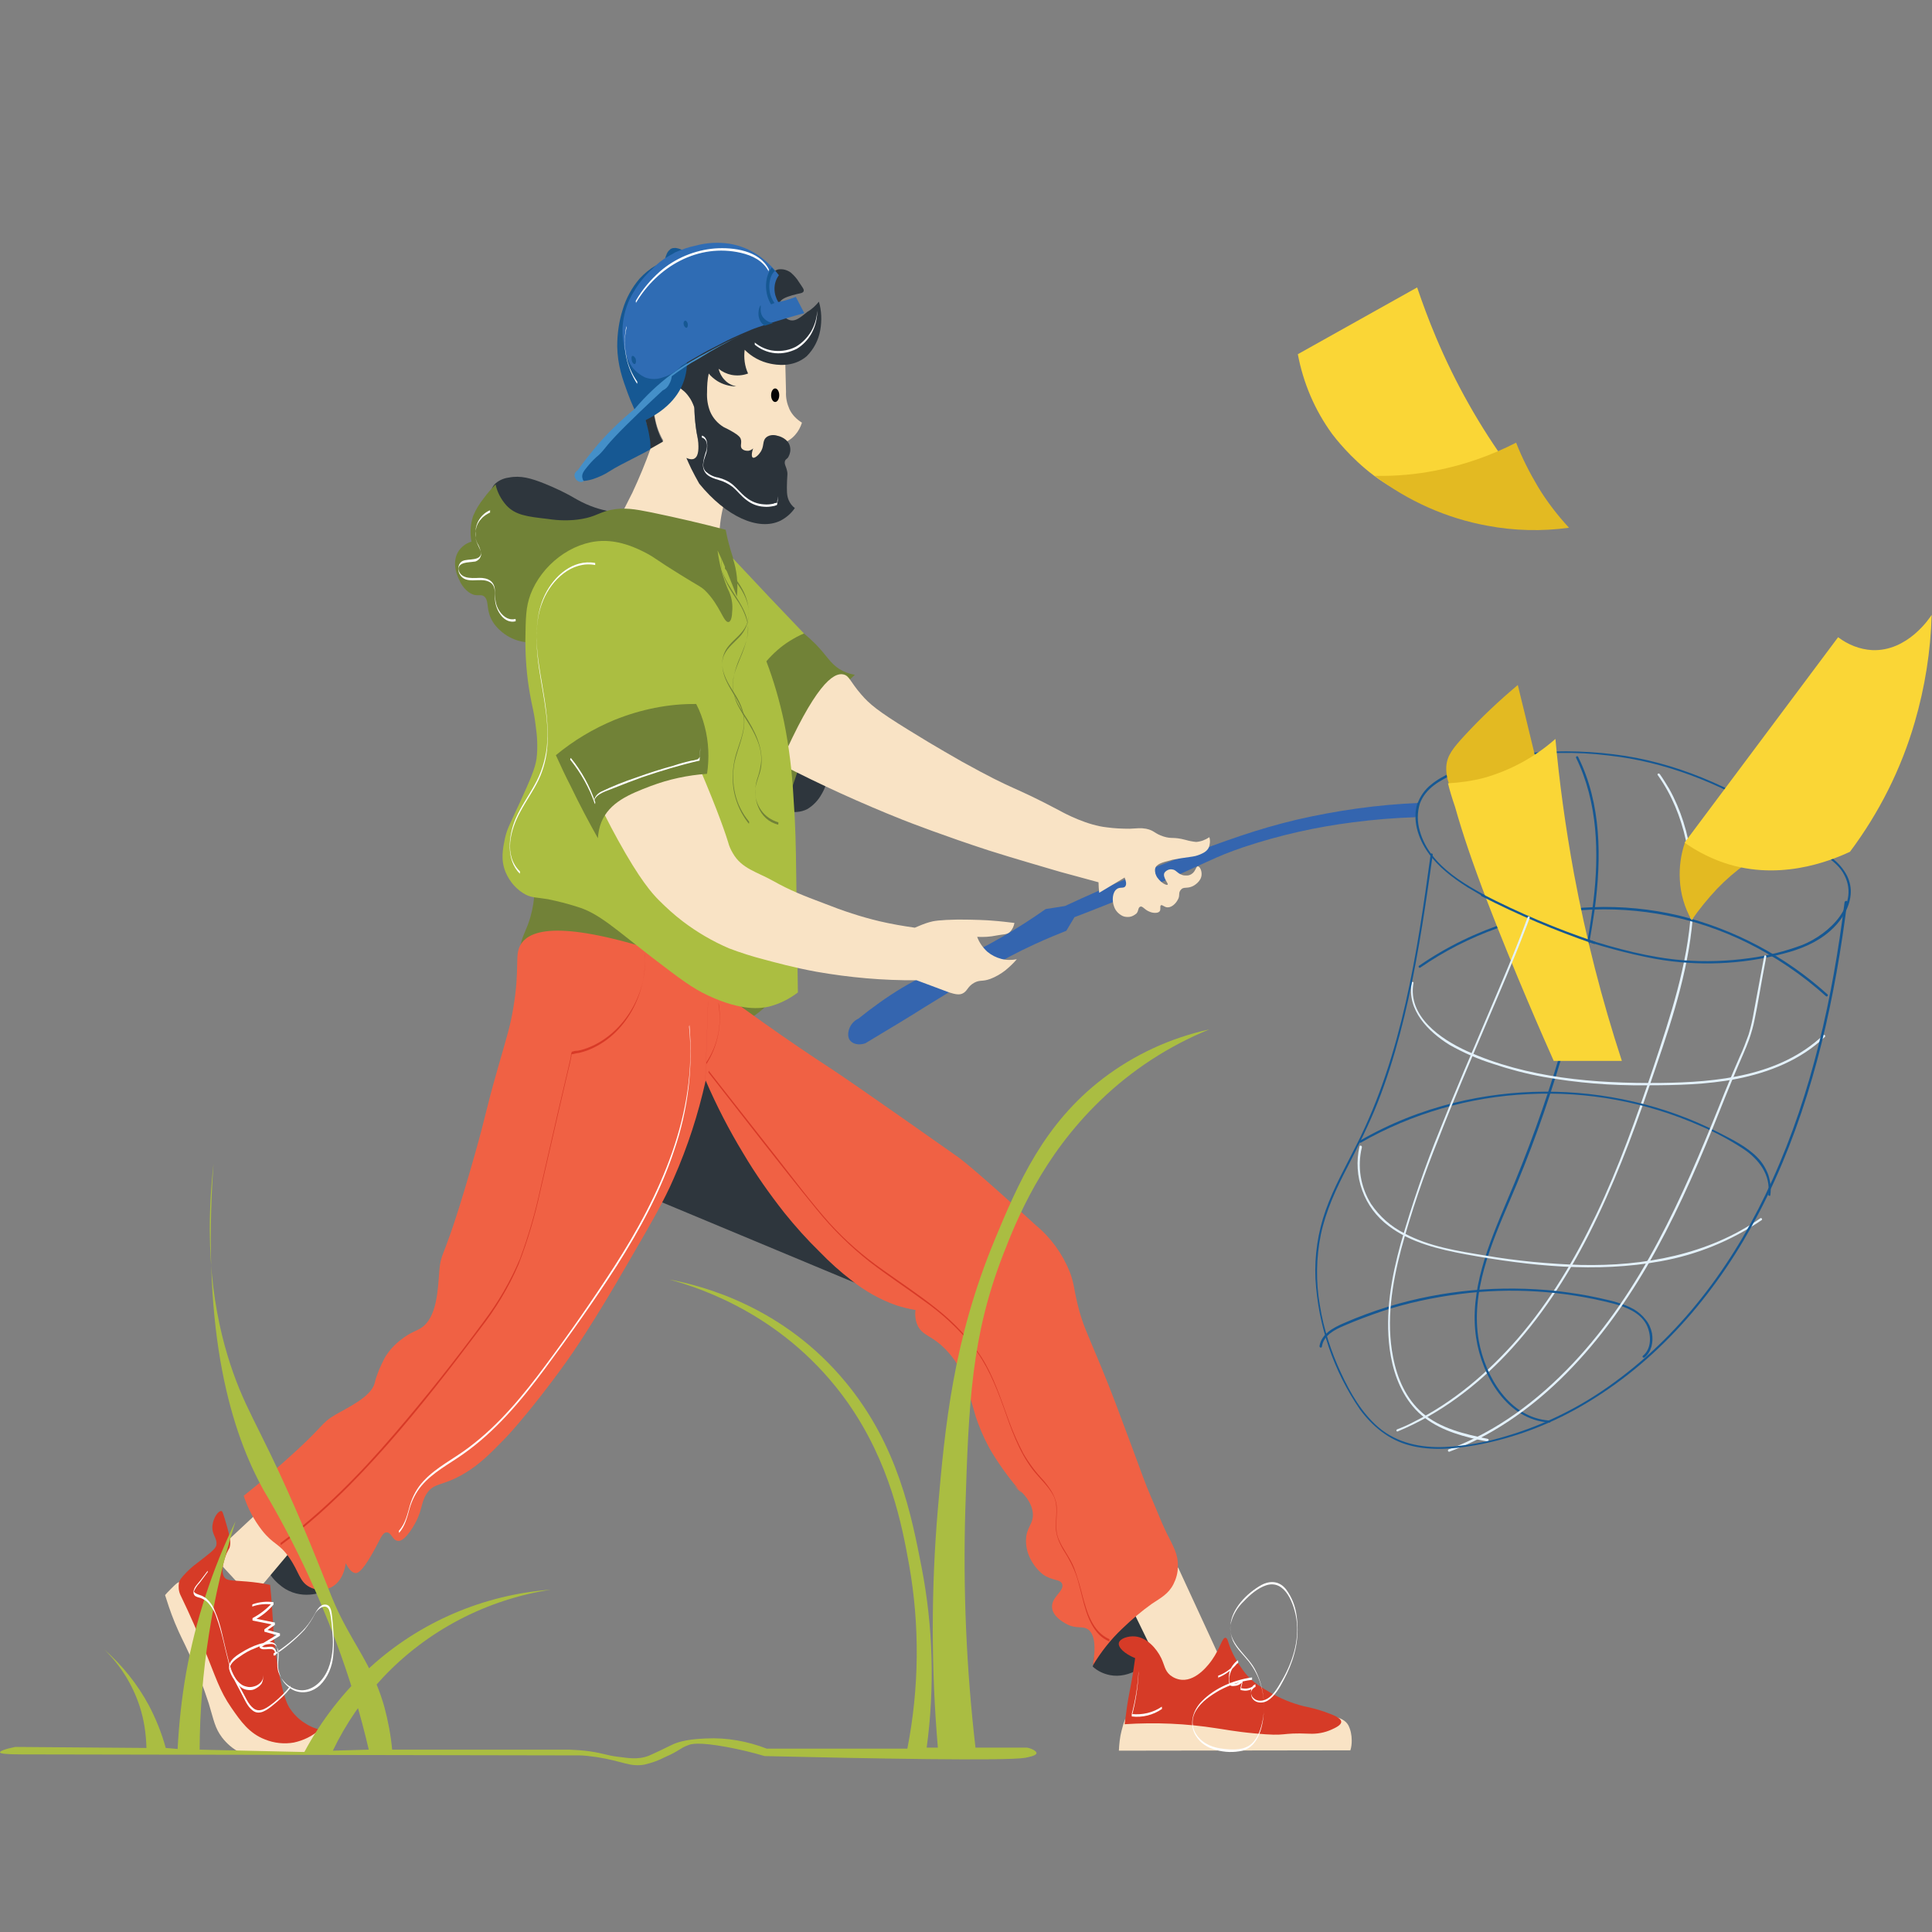 <?xml version="1.0" encoding="utf-8"?>
<!-- Generator: Adobe Illustrator 25.2.3, SVG Export Plug-In . SVG Version: 6.00 Build 0)  -->
<svg version="1.1" id="Layer_1" xmlns="http://www.w3.org/2000/svg" xmlns:xlink="http://www.w3.org/1999/xlink" x="0px" y="0px"
	 viewBox="0 0 570 570" style="enable-background:new 0 0 570 570;" xml:space="preserve">
<rect x="0" y="0" width="570" height="570" fill="#808080" stroke="none"/>
<style type="text/css">
	.st0{clip-path:url(#SVGID_2_);}
	.st1{fill:#E3F1FB;}
	.st2{fill:#165893;}
	.st3{fill:#2E363D;}
	.st4{fill:#F9E3C5;}
	.st5{fill:#D63B27;}
	.st6{fill:#3465AF;}
	.st7{fill:#2B333A;}
	.st8{fill:#448FC8;}
	.st9{fill:#2F6CB4;}
	.st10{fill:#FFFFFF;}
	.st11{fill:#728238;}
	.st12{fill:#F06144;}
	.st13{fill:#718237;}
	.st14{fill:#ABBE41;}
	.st15{fill:#D83A27;}
	.st16{fill:#AABD42;}
	.st17{fill:#FAD636;}
	.st18{fill:#E3BA22;}
	.st19{fill:#050505;}
</style>
<g>
	<defs>
		<rect id="SVGID_1_" width="570" height="570"/>
	</defs>
	<clipPath id="SVGID_2_">
		<use xlink:href="#SVGID_1_"  style="overflow:visible;"/>
	</clipPath>
	<g class="st0">
		<path class="st1" d="M489.1,228.7c8.2,11.5,10.6,26.2,9.8,40.1c-1,15.9-6.1,31.1-11.1,46.1c-5,14.8-10.2,29.5-16.9,43.5
			c-6.2,13-13.6,25.5-23.1,36.5c-8.7,10-19,18.8-30.9,24.7c-1.5,0.8-3.1,1.5-4.7,2.1c-0.4,0.2-0.2,0.8,0.2,0.6
			c12.3-5.1,23-13.2,32.1-22.8c9.9-10.5,17.8-22.6,24.3-35.4c7.1-14,12.7-28.7,17.8-43.6c5.2-15.2,10.7-30.5,12.5-46.5
			c1.6-13.9,0.3-28.8-6.6-41.2c-0.9-1.5-1.8-3-2.8-4.4C489.4,228,488.8,228.3,489.1,228.7L489.1,228.7z"/>
		<path class="st2" d="M457.1,419.1c-11.8-0.8-18.9-13-20.8-23.5c-2.5-14.2,3.6-28.5,9.1-41.3c6-13.9,11.1-28.1,15.4-42.6
			c4.3-14.2,7.6-28.8,9.7-43.5c2-15,2-31-4.9-44.9c-0.2-0.4-0.8-0.1-0.6,0.3c6.4,13.1,6.8,28.1,5.1,42.3
			c-1.8,15.1-5.5,30.1-9.7,44.6c-4.4,14.9-9.7,29.5-15.8,43.8c-5.3,12.6-11.2,26.4-9.1,40.4c1.7,11.2,9.1,24.2,21.6,25
			C457.6,419.7,457.6,419.1,457.1,419.1L457.1,419.1z"/>
		<path class="st2" d="M419,285.5c14.2-9.8,30.8-15.7,48-17c16.7-1.1,33.4,2.2,48.4,9.6c8.5,4.2,16.3,9.5,23.3,15.8
			c0.3,0.3,0.8-0.2,0.5-0.5c-12.5-11.3-27.6-19.3-43.9-23.3c-16.6-3.9-34-3.3-50.2,1.9c-9.4,3-18.3,7.3-26.4,12.9
			C418.3,285.1,418.7,285.7,419,285.5L419,285.5z M401.5,337.1c15.1-8.6,32.1-13.5,49.4-14.3c17.4-0.9,34.7,2.3,50.6,9.3
			c4.5,1.9,8.8,4.2,12.9,6.9c4.5,3,8.1,7.7,7.3,13.4c-0.1,0.4,0.6,0.6,0.6,0.2c0.3-2,0-4.1-0.6-6c-0.7-1.9-1.8-3.7-3.2-5.1
			c-3.1-3.2-7.4-5.3-11.3-7.3c-8-4.1-16.5-7.2-25.3-9.2c-17.3-4-35.4-3.9-52.6,0.3c-9.9,2.4-19.4,6.2-28.2,11.3
			C400.7,336.7,401.1,337.3,401.5,337.1L401.5,337.1z M390,397.3c0.5-3.4,3.8-5,6.6-6.2c3.7-1.6,7.5-3,11.3-4.3
			c7.4-2.4,14.9-4,22.6-5c15.2-2,30.7-1,45.5,2.8c3.7,1,7.8,2.6,9.7,6.1c1.5,2.9,1.7,7.1-1,9.3c-0.3,0.3,0.1,0.7,0.5,0.5
			c2.1-1.7,2.6-4.6,2.2-7.1c-0.3-1.5-0.9-2.9-1.9-4.1c-0.9-1.2-2.1-2.2-3.4-3c-3.2-1.8-6.9-2.6-10.5-3.4c-4-0.9-8.1-1.5-12.2-2
			c-16.7-1.8-33.7-0.3-49.8,4.6c-4.5,1.4-8.9,3-13.2,4.9c-3,1.3-6.5,3.1-7.1,6.7C389.2,397.6,389.9,397.8,390,397.3L390,397.3z"/>
		<path class="st3" d="M184,350l93.5,39c11.7,12.6,21.9,26.5,30.5,41.5c13.3,23.2,15,35.7,15.4,41.9c0.5,6.4,0.1,12.9-1,19.3
			c1.4,1.3,3.1,2.1,5,2.5c5.9,1.2,11.9-3.2,14.1-7.3c4.2-7.9-2.6-20-6-25.8c-27.8-47.9-41.7-71.9-50.3-82.6
			c-43.4-54.2-60.1-60.5-69.7-63c-7.1-1.8-18.9-4.6-30.8,1.1c-11.9,5.7-15.1,15.7-30.2,46.6c-20.4,41.9-30.9,63-42.2,67.7
			c-4.3,1.8-16.5,5.9-27.8,16.4c-3.7,3.5-7,7.3-6.7,12c0.4,5.8,5.9,9.2,6.4,9.5c5.7,3.4,11.5,0.7,12.2,0.4
			c2.9-7.3,6.5-14.3,10.9-20.8c9.2-13.7,15.8-16.2,26.1-28c11.5-13,10-17.3,23.1-36.8C164.6,371.5,173.8,360.3,184,350z"/>
		<path class="st4" d="M52.8,466.8c-0.5,0.1-1.1,0.7-2.3,1.9c-0.8,0.8-1.4,1.4-1.8,1.9c0.6,1.9,1.5,4.8,2.9,8.2
			c1.7,4.1,2.4,5.1,4.3,9.3c2.2,4.7,4.1,9.5,5.7,14.5c1.5,5,1.8,7.2,3.9,10c1.4,1.8,3.1,3.3,5.2,4.4h23.9c0.7-0.3,1.2-0.8,1.6-1.4
			c0.4-0.6,0.6-1.3,0.5-2c0-0.7-0.2-1.4-0.7-2c-0.4-0.6-1-1-1.7-1.3c-2.8,0.1-5.6-0.3-8.2-1.2c-7.1-2.6-11.1-8.6-15.2-15.1
			c-1.9-3-7.5-12.1-12.8-21.9C57.9,471.6,54.9,466.2,52.8,466.8z M332,507.1c-0.5,1.2-0.8,2.3-1.1,3.5c-0.5,1.9-0.7,3.9-0.8,5.9
			l68.3-0.1c0.3-0.9,0.4-1.9,0.4-2.9c0-1.6-0.3-3.1-1-4.5c-1.6-2.9-6.5-2.8-7.9-2.7c-10.5,0.2-10.2-3.7-25.9-4
			C353.1,502.1,342.3,503.7,332,507.1z M88.8,454l-14.6,17.4l-11.6-12.6l21.1-19.7C85.4,444.1,87.1,449.1,88.8,454z M347.6,462.5
			c4.4,9.5,8.8,19.1,13.2,28.6l-15.1,7.6c-4.7-9.6-9.4-19.3-14.1-28.9L347.6,462.5z"/>
		<path class="st5" d="M66.9,458.2c-0.2,0.5-2.1,4.9-0.8,7c0.8,1.3,2.3,1,6.7,1.4c2.3,0.2,4.6,0.5,6.9,1c0.2,1.7,0.4,4.3,0.6,7.4
			c0.4,5.5,0.3,6,0.6,9c0.4,3.9,1,7.7,1.8,11.5c1.3,6,2.2,7.6,2.8,8.5c1.2,1.8,2.7,3.3,4.5,4.4c1.3,0.9,2.8,1.5,4.3,1.9
			c-2.1,1.9-4.8,3.2-7.6,3.8c-2.8,0.5-5.8,0.2-8.5-0.9c-4.7-1.8-7.2-5.4-9.9-9.3c-3.6-5.2-4.5-8.8-8.4-18.3
			c-1.4-3.5-3.6-8.7-6.7-15.1c-0.5-1.1-0.6-2.4-0.4-3.6c0.1-0.5,0.5-1.3,2.3-3.1c0.9-0.9,1.9-1.8,3-2.6c3.6-2.8,5.4-4.1,5.7-5.2
			c0.5-2.2-1.5-3.2-1.1-6.1c0.3-2.2,1.7-4.2,2.6-4.1c0.3,0,0.5,0.4,1.8,5c0.8,3,1.1,4.3,0.6,5.9C67.4,457.1,67.2,457.7,66.9,458.2z
			 M345.2,494.2c-1.6-1.4-1.6-2.9-2.6-5c-1.4-2.9-4.3-6.1-7.7-6.4c-2-0.2-4.5,0.6-4.8,1.9s1.6,3.2,4.8,4.5c-0.4,2.8-0.7,5-1,6.5
			c-0.4,2.4-1,5-1.4,7.8l-0.3,2.3c-0.2,1.2-0.3,2.2-0.4,2.9c9.1-0.6,18.2-0.2,27.1,1.2c1.6,0.2,5.6,1,11.2,1.5
			c10.3,1,7.1-0.3,16.3,0.1c2.2,0.1,4.4-0.3,6.4-1.2c1.1-0.5,2.9-1.3,2.9-2.3c0-1.2-2.5-2.1-5-3c-2-0.7-4-1.2-6-1.6
			c-3.6-0.9-7-2.3-10.2-4.2c-2.9-1.7-5.6-3.3-7.9-6.6c-1.4-1.9-2.6-4-3.5-6.1c-0.8-2-0.9-3.2-1.5-3.3c-1-0.2-1.6,3.1-4,6.5
			c-0.7,1-4.4,6.2-8.9,5.9C347.4,495.5,346.2,495,345.2,494.2z"/>
		<path class="st6" d="M266.2,291.4c-4.5,2.7-8.8,5.8-12.9,9.1c-2.8,1.3-3.6,4.6-2.7,6.2c0.8,1.3,2.7,1.8,4.7,1.1
			c7.5-4.5,13.5-8.1,17.4-10.6c15.7-9.6,22.1-13.8,32.5-18.6c3.9-1.8,7.2-3.1,9.4-4l2.4-4c5-1.9,12.6-4.9,21.8-8.7
			c18-7.6,19-8.9,28.2-12c10.5-3.5,21.2-5.9,32.2-7.3c6.1-0.8,12.3-1.3,18.4-1.5l0.9-4.2c-12.1,0.5-24,2.2-35.8,4.9
			c-12.2,2.9-21,6.2-34.4,11.2c-9.7,3.6-21.2,8.3-34.1,14.3l-5.7,0.9c-8.5,6-17.5,11.2-27,15.5C276.3,286,271.1,288.5,266.2,291.4z"
			/>
		<path class="st2" d="M170.7,140c0.1,0.4,0.3,0.8,0.6,1.1c0.3,0.3,0.6,0.6,1,0.8c0.9-0.1,1.9-0.3,2.8-0.6c1.7-0.6,3.3-1.3,4.8-2.3
			c3.2-2.1,11-5.6,13-7.1c0.2-3.4-2.6-5.8-2.4-9.1c-0.5-0.5-2.8-0.4-3.3-0.9c-1.8,1.4-3.6,2.9-5.2,4.5c-4,3.9-3.3,4.2-7.1,8.1
			C172.2,137.1,170.4,138.4,170.7,140z"/>
		<path class="st4" d="M231.6,103.6c0.1,4.6,0.2,8.4,0.3,12c-0.1,1.8,0.3,3.5,1,5.1c0.8,1.7,2.1,3,3.7,4c-0.4,1.3-1.1,2.6-2,3.6
			c-1.3,1.5-2.4,1.8-3.4,2.6c-2.5,2.1-1.7,6.1-2.4,8.7c-0.8,3.1-4.2,6.6-15.1,8.7c-1.8,6.4-2,13.2-0.3,19.6l-31.2-14.2
			c1.5-2.6,2.9-5.4,4.4-8.4c2-4.3,3.8-8.6,5.4-13.1l3.7-2.2c-1.5-2.6-2.4-5.4-2.7-8.4c-0.2-2.3-0.5-6.4,1.7-8c1.7-1.2,3.9-0.3,4.7,0
			c3.7,1.4,5.1,5.4,5.4,6.2c0.1,3.2,0.4,6.3,1,9.5c0.6,2.8,1.3,5.6,2.3,8.4l-3-25.8c0.8-2.2,2.1-4.2,3.7-5.8
			c4.5-4.5,10.2-4.7,12.7-4.7C225,101.3,228.4,102.1,231.6,103.6z"/>
		<path class="st7" d="M241.6,89c0.8,2.7,0.9,5.6,0.4,8.4c-0.5,2.9-1.9,5.6-4,7.7c-4.1,3.5-9.2,2.5-10.7,2.2c-2.9-0.6-5.5-2-7.6-4.1
			c-0.3,2.4,0,4.8,1,7c-1.6,0.6-3.3,0.7-4.9,0.4c-1.4-0.3-2.7-0.9-3.8-1.8c0.3,1.2,0.9,2.4,1.8,3.3c0.9,1,2.1,1.6,3.4,1.9
			c-2,0-4-0.6-5.6-1.6c-0.9-0.6-1.8-1.3-2.5-2.2c-0.4,1.8-0.5,3.6-0.5,5.5c-0.1,2,0.2,3.9,0.9,5.7c0.8,1.9,2.2,3.5,4,4.6
			c0.8,0.4,1.5,0.7,3,1.6s1.9,1.5,2,1.8c0.5,1.2-0.3,2.2,0.4,3c0.2,0.2,0.5,0.4,0.9,0.5c0.3,0.1,0.7,0.1,1,0.1
			c0.5-0.1,1-0.3,1.4-0.7c-0.5,1.4-0.5,2.5-0.1,2.7c0.4,0.3,1.5-0.5,2.1-1.4c1.4-1.8,0.6-3.4,1.8-4.5c1.2-1.1,3-0.7,3.5-0.5
			c0.2,0,3.2,0.8,3.6,3.3c0.2,1,0,2-0.5,2.9c-0.4,0.7-0.8,0.6-1,1.2c-0.3,0.9,0.3,1.5,0.6,2.9c0.2,0.8,0.1,1,0,3
			c-0.1,2.9-0.1,4.3,0.5,5.7c0.4,0.9,1,1.7,1.8,2.3c-1.1,1.6-2.5,2.8-4.2,3.7c-6.5,3.2-16.1-1.2-24-10.9c-0.8-1.4-1.6-2.9-2.4-4.5
			c-0.5-1.1-1-2.1-1.4-3.1c1.5,0.7,2.3,0.3,2.5,0.1c1.2-0.8,1.1-3.2,1-4.8c-0.1-1.7-0.3-1.3-0.7-4.3c-0.1-0.7-0.3-2.4-0.4-4.7
			c0-0.5,0-1-0.1-1.3c-0.4-1.1-0.9-2.2-1.6-3.1c-0.5-0.7-1.1-1.4-1.8-1.9c-1-0.9-2.3-1.5-3.7-1.7c-1-0.2-2.1,0-3,0.5
			c-1.2,0.9-1.5,2.5-1.8,4c-0.3,1.9-0.2,3.9,0.3,5.8c0.3,1.5,0.7,3,1.3,4.4c0.3,0.8,0.7,1.5,1.1,2.2l-3.7,2.1c0-1,0-2-0.2-3
			c-0.2-1.4-0.5-2.8-0.9-4.2c-0.5-2.1-0.9-3.5-1-3.8c-0.9-3.3-0.3-6.5,0.2-9.3c0.9-4.8,2.2-11.8,7.3-17.5c4.7-5.1,11-8.4,17.8-9.3
			c3.7-0.4,8.6,0,11.3-3.3c0.7-1.2,1.8-2,3.1-2.5c0.7-0.1,1.4-0.1,2.1,0.1c0.7,0.2,1.3,0.5,1.8,0.9c0.9,0.8,1.7,1.7,2.3,2.7
			c1,1.5,1.6,2.2,1.4,2.7c-0.2,0.7-1.3,0.6-3.3,1.2c-2,0.6-3.3,1.1-3.8,2.2c-0.6,1.7,1,4.7,3.2,5.2c1.5,0.3,2.8-0.7,5-2.5
			C239.6,91.2,240.7,90.1,241.6,89z"/>
		<path class="st2" d="M201.3,73.8c-0.5-0.3-1.1-0.5-1.7-0.6c-0.3-0.1-0.7,0-1.1,0c-0.3,0.1-0.7,0.2-0.9,0.5c-0.5,0.4-0.8,0.9-1,1.5
			c-0.3,0.6-0.4,1.3-0.5,2c-0.9,0.3-1.8,0.7-2.7,1.2c-1.8,1-3.3,2.3-4.7,3.8c-2.3,2.7-4,5.8-5,9.2c-1.1,3.5-1.6,7.1-1.6,10.8
			c0.1,5.6,1.6,9.7,3.1,13.8c1.1,3,2.4,5.8,3.9,8.6c8.8-3.9,11.9-9.2,13-13.3c1.8-6.5-1.5-8.8-0.6-21.6
			C201.9,84.3,203.2,75.1,201.3,73.8z"/>
		<path class="st8" d="M198.2,111c-0.1,0.8-0.3,1.5-0.7,2.2c-0.4,0.9-1.1,1.6-2,2c-2.7,2.5-10.2,9.5-14.3,13.9
			c-3,3.2-3.2,4.1-5.3,5.8c-1,0.9-1.9,1.9-2.7,2.9c-0.9,1.1-1.6,2-1.4,3.1c0.1,0.4,0.2,0.8,0.4,1.1c-0.3,0.1-0.6,0.2-0.8,0.2
			c-0.3,0-0.6-0.1-0.8-0.2c-0.3-0.2-0.6-0.4-0.7-0.6c-0.2-0.3-0.3-0.6-0.4-0.9c0-0.4,0-0.7,0.2-1c0.2-0.3,0.4-0.6,0.7-0.7
			c1.9-2.7,4-5.3,6.1-7.8c3.3-3.8,6.9-7.2,10.8-10.4c3.2-3.8,6.8-7.2,10.8-10.2c3.5-2.6,7.3-4.8,11.2-6.8c4.2-2.3,7.7-3.9,10.2-5.1
			c-4.7,2.2-9.2,4.7-13.5,7.4C203.2,107.4,200.6,109.2,198.2,111z"/>
		<path class="st9" d="M197.2,75.6c-1.8,1-3.4,2.3-4.8,3.8c-2.2,2-4,4.2-5.5,6.8c-1.7,2.7-2.7,5.8-3.1,9c-0.3,2.3-0.1,4.7,0.3,7
			c0.3,2.2,1.2,4.3,2.4,6.1c1,1.3,2.3,2.3,3.7,3c1.8,0.7,3.7,0.7,5.5,0c2-0.6,3.8-1.7,5.3-3.3c2-1.3,3.8-2.3,5.2-3.1
			c2-1.2,3.6-2,4.8-2.6c1.6-0.8,3-1.6,4.9-2.5c1.9-0.9,3.8-1.7,5.7-2.5c1.2-0.5,2.7-1,6.4-2.2c2.3-0.7,5.5-1.7,9.3-2.7l-2.5-4.8
			c-0.5,0.2-1.1,0.4-1.7,0.6c-1.2,0.4-2.3,0.7-3.5,0.9c-0.7-1.2-1.1-2.5-1.1-3.9c0-1.4,0.4-2.8,1.3-4c-1.4-1.9-3.1-3.6-5-5.1
			c-2.8-2.2-6.1-3.6-9.6-4.2c-3.4-0.5-6.8-0.3-10.1,0.6c-2,0.4-3.9,1.1-5.8,1.9C198.6,74.8,197.9,75.2,197.2,75.6z"/>
		<path class="st2" d="M224.4,90.1c0.2,0-0.3,1.6,0.4,3c0.3,0.6,0.8,1.1,1.4,1.5s1.2,0.6,1.9,0.7l-2.5,0.8c-0.6-0.4-1.1-0.9-1.4-1.6
			C223.2,92.4,224.2,90.1,224.4,90.1z M227.5,89.8c-1-1.6-1.5-3.5-1.5-5.4c0-2,0.5-3.9,1.7-5.5l0.9,1c-0.7,0.7-1.2,1.6-1.4,2.6
			c-0.3,1.2-0.3,2.4-0.1,3.6c0.2,1.2,0.7,2.3,1.4,3.3L227.5,89.8z M186.6,105c0.3-0.1,0.9,0.5,1,1.1s0,1.2-0.3,1.3
			c-0.4,0.1-0.8-0.5-0.9-1S186.2,105.1,186.6,105z M202.1,94.6c0.3-0.1,0.7,0.4,0.8,0.9c0.1,0.5,0,1.1-0.3,1.2
			c-0.3,0.1-0.8-0.4-0.9-1C201.6,95.1,201.8,94.7,202.1,94.6z"/>
		<path class="st10" d="M188,112.6c-1.6-2.3-2.7-4.8-3.2-7.5c-0.6-2.7-0.6-5.5,0-8.2c0.1-0.2,0-0.5,0-0.7c-0.6,2.9-0.7,5.9-0.1,8.9
			s1.7,5.7,3.3,8.2C187.9,113.1,188.1,112.8,188,112.6z M187.6,89.4c6.4-10.8,18.4-17.7,31-14.8c3.4,0.8,6.5,2.3,8.2,5.5
			c-0.1-0.2,0.1-0.5,0-0.7c-2.8-5.5-10.4-6.5-15.9-6.1c-6,0.5-11.7,2.9-16.2,6.8c-2.8,2.5-5.2,5.3-7.1,8.6
			C187.5,88.9,187.7,89.3,187.6,89.4z"/>
		<path class="st11" d="M158.5,261.4c-1.3,1.6-0.4,3.3-2,9.1c-1.2,4.1-2.1,4.8-2.9,8.2c-0.7,3-0.9,6.1-0.5,9.1
			c1.4-2.6,3.7-4.5,6.4-5.6c3.2-1.1,6.2-0.2,12.6,2.7c6.7,3.1,10,5,15.8,8c3.4,1.8,7.7,3.6,16.3,7.3c4.5,1.9,8,3.4,12.2,2.4
			c2-0.5,3.8-1.4,5.5-2.5c3-2,5.7-4.5,7.7-7.5c-10.8-6.3-34.7-19.9-54.5-29.1C172.8,262.4,161.8,257.3,158.5,261.4z"/>
		<path class="st12" d="M153.6,278.7c-1.9,3.2-0.1,6.6-2.2,18.9c-0.9,5.3-1.8,8-4.4,17.1c-4.3,15.1-3.1,12.4-7,26.2
			c-9.2,32.5-9.8,27.3-10.4,34.2c-0.4,5-0.6,13.7-5.4,16.7c-1.3,0.9-3,1.2-5.7,3.3c-2,1.5-3.7,3.3-5,5.5c-0.6,1.2-1.2,2.4-1.7,3.6
			c-0.5,1.3-1,2.6-1.3,4c-1.2,4-7.8,7-11.4,9.1c-4.7,2.7-3,3.1-15.1,13.8c-2.7,2.4-6.8,6-12.1,10.2c1.2,3.7,3,7.1,5.4,10.2
			c3.4,4.3,5,3.7,8,8s3,7.1,6,8.7c0.9,0.5,1.9,0.8,3,0.8c1,0.1,2.1-0.1,3-0.5c2.6-1.1,4.3-3.9,4.7-7.3c0.6,1.1,1.6,2.9,3,2.9
			c0.4,0,1.6-0.1,4.7-5.5c2.5-4.3,3-6.5,4.4-6.5c1.4,0,1.7,2.4,3.3,2.5c0.5,0.1,1.9,0,4.4-4c3-4.9,2.2-6.9,4-9.8
			c2.3-3.6,4.6-2.1,11.4-6.2c4.3-2.6,7.2-5.5,11.4-9.8c0.7-0.7,2.9-3,7-8c5.9-7.2,10.1-13.1,11.4-14.9c1.6-2.2,8-11.4,18.4-29.5
			c7.1-12.2,10.6-18.3,13.4-24.8c4.1-9.3,7.2-18.9,9.4-28.8c3.2,7.4,6.9,14.6,11.1,21.5c3.6,6.1,7.7,11.9,12.1,17.5
			c3.3,4.1,6.8,8,10.5,11.6c2.9,3,6,5.8,9.4,8.4c3.9,3.1,8.3,5.6,13.1,7.3c1.9,0.6,3.8,1.1,5.7,1.4c-0.2,1.6,0,3.3,0.7,4.7
			c1.3,2.6,3.4,2.7,6.7,5.5c1.8,1.6,3.4,3.4,4.7,5.5c1.4,2.2,2.2,4.5,3.7,9.1c1.7,5.2,1.5,5.6,2.7,8.7c1.2,3.2,2.6,6.2,4.4,9.1
			c2.5,4,5.3,7.8,8.4,11.3c-0.1,0.1-2.3-2.2-2.4-2.2s5.1,3.2,5.7,8c0.4,3.5-2,4.2-2,8.4c0,1.9,0.5,3.8,1.4,5.5
			c0.9,1.7,2.1,3.2,3.6,4.4c2.8,2,5.2,1.3,5.7,2.9c0.6,2.1-3.3,3.8-3,6.9c0.2,2.6,3.3,4.3,4,4.7c3.1,1.8,5,0.5,6.7,1.8
			c1.4,1.1,2.5,3.7,1.3,10.6c2.4-4,5.3-7.7,8.7-10.9c2.7-2.6,5.6-5.1,8.7-7.3c2.7-1.8,4.9-2.9,6.4-5.8c0.8-1.6,1.3-3.3,1.3-5.1
			c0.2-3.6-1.3-6-3.4-10.2c-1.6-3.3-2.9-6.8-4.4-10.2c-2-4.6-2.6-6.6-5.7-14.9c-3.8-10.2-6-16.2-9.1-23.7c-4.2-10.2-5.5-12.4-7-18.6
			c-1.1-4.6-1-6.1-2.3-9.5c-2.2-5.4-5.6-10.1-10.1-13.8c-18.6-17.1-22.8-20-22.8-20c-4-2.8-29.2-20.6-37.2-25.9
			c-11.4-7.4-27.3-18.4-46.3-33.1C167.2,271.5,156.6,273.7,153.6,278.7z"/>
		<path class="st2" d="M418.9,237.1c1.7-4.6,6-6.9,10.2-8.8c5.2-2.2,10.7-3.8,16.4-4.8c9.6-1.6,19.4-1.8,29.1-0.6
			c16.5,1.8,32.2,8,46.3,16.6c4.2,2.6,8.3,5.4,12.2,8.4c1.9,1.5,3.8,3,5.6,4.5c1.8,1.5,3.8,3,5,5c5.6,9.2-4,18.2-12,21.4
			c-5.1,1.9-10.3,3.2-15.7,3.9c-6.4,0.9-13,1.1-19.5,0.6c-9.8-0.8-19.5-3.4-28.9-6.4c-8.7-2.8-17.1-6.3-25.1-10.5
			c-9.1-4.7-20.6-10.5-23.6-21.2C418.1,242.5,418.1,239.7,418.9,237.1c0.1-0.4-0.5-0.6-0.7-0.2c-1.6,5,0.2,10.5,3.1,14.6
			c3,4.3,7.3,7.5,11.7,10.3c9.6,5.8,19.7,10.6,30.3,14.3c8.2,2.9,16.6,5.2,25.1,6.8c12.5,2.2,25.3,1.7,37.6-1.5
			c5.1-1.3,9.9-3.2,13.9-6.7c3.1-2.7,5.7-6.5,6.1-10.7c0.2-1.9-0.2-3.8-1-5.5c-1.1-2.2-2.7-4-4.7-5.5c-3.6-3.1-7.4-6.1-11.3-8.8
			c-14.7-10.3-31.7-18.4-49.6-21.2c-9.2-1.4-18.4-1.7-27.7-0.9c-5.6,0.5-11.1,1.6-16.5,3.3c-4.4,1.4-9.4,3.1-13,6.1
			c-1.8,1.4-3.2,3.4-4,5.6C418.1,237.3,418.7,237.5,418.9,237.1z"/>
		<path class="st3" d="M144.9,151.6c-0.3-1.6-1.2-6.1,1-8.7c1.1-1.1,2.6-1.8,4.2-2c3.5-0.7,6.6,0.2,10.6,1.8
			c3.2,1.3,6.4,2.8,9.4,4.6c7.6,4.3,13.3,3.8,19.8,5.1c16.6,3.4,28.4,16.8,33.7,22.9c7.8,9,11.7,17.4,14.6,23.7
			c1,2.3,5.8,12.7,6.4,24.2c0.2,3,0.1,7.2-2.2,11.1c-1,1.8-2.4,3.3-4.2,4.4c-4.1,2.1-8.8-0.1-10.6-0.9c-10.5-5-24.1-25.9-28.7-32.4
			C179.6,178.1,147.4,164.2,144.9,151.6z"/>
		<path class="st13" d="M171.7,153.1c4-0.7,4.8-1.8,8.2-2.6c4.2-0.9,7.4-0.3,12.4,0.7c7.7,1.6,15,3.3,21.8,5.1
			c0.5,2.8,1.3,5.6,2.2,8.4c0.9,3.1,2.1,6.1,3.7,8.9c3.3,5.5,8.3,9.7,14.2,12.2c1,0.4,2,0.8,3,1.1c1.2,1,2.3,2,3.4,3.1
			c3.4,3.5,4.2,5.5,6.9,7.3c1.4,0.9,3,1.5,4.7,1.8c-1.8,1.6-3.4,3.3-5,5.1c-3.2,3.4-5.8,7.2-7.9,11.3c-1.1,2.4-1.2,3.3-2.8,8.4
			c-1.1,3.5-2.7,8.4-5,14.4c-2.1-9.6-6.2-18.6-12.1-26.4c-3.4-4.5-16.1-21.1-33.7-22.2c-3.4-0.2-18.7-0.5-28.3-0.2
			c-2.5,0.2-5-0.4-7.2-1.6c-1.1-0.6-5-3-6-7.3c-0.5-2-0.2-3.6-1.3-4.6c-0.9-0.7-1.6-0.2-3-0.5c-2.5-0.7-4-3.4-4.3-4.2
			c-0.4-0.8-2.5-4.8-0.5-8.4c0.9-1.5,2.3-2.6,4-3.1c-0.5-2.5-0.3-5.2,0.5-7.6c0.8-1.9,1.9-3.7,3.2-5.3c1-1.4,2.2-2.7,3.4-4
			c0.5,2.3,1.6,4.4,3.2,6.2c2.7,2.9,6.1,3.3,12.2,4C164.8,153.6,168.3,153.7,171.7,153.1z"/>
		<path class="st4" d="M248.9,199c1.7,0.4,1.9,2.1,5.2,5.9c2.4,2.8,4.9,4.9,14,10.5c8.2,5.1,14.7,8.7,15.7,9.3
			c16.6,9.2,14,6.6,28.9,14.5c1.6,0.9,8.1,4.3,13.9,4.9c2.2,0.3,4.4,0.4,6.7,0.4c2.4-0.1,3.1-0.3,4.8,0c2.5,0.5,2.4,1.4,5.2,2.3
			c2.6,0.8,2.7,0,6.5,1c1,0.3,2.1,0.5,3.1,0.6c1.4-0.1,2.7-0.6,3.9-1.4c0.3,1,0.2,2.2-0.2,3.1c-0.6,1.2-1.8,1.7-3.1,2.2
			c-1.1,0.4-1.6,0.4-5,0.9c-1.7,0.3-2.6,0.4-3.1,0.6c-2.4,0.6-4.3,1.1-4.6,2.5c-0.1,0.5,0,1,0.1,1.5c0.2,0.5,0.4,1,0.7,1.3
			c1,1.4,2.6,2.2,2.9,1.9c0.3-0.3-1.5-2.1-1-3.4c0.2-0.4,0.6-0.7,1-0.9c0.4-0.2,0.9-0.3,1.3-0.2c1.2,0.1,1.4,1.1,2.9,1.6
			c0.4,0.2,0.9,0.2,1.4,0.2c0.5,0,0.9-0.1,1.4-0.4c1.3-0.8,1.3-2.3,1.9-2.3c0.6,0,1.2,1.3,1.1,2.5c-0.1,2-2.3,3.2-2.5,3.3
			c-1.8,0.9-2.8,0.1-3.6,1.1c-0.9,1-0.1,1.7-1,3.1c-0.5,0.9-1.6,2.1-2.9,2.1c-1,0-1.6-0.9-2-0.6c-0.4,0.3,0.1,1.2-0.4,1.8
			c-0.5,0.6-2,0.5-2.9,0.1c-1.6-0.6-2.1-1.8-2.8-1.5s-0.4,1.2-1.1,2c-0.6,0.5-1.3,0.9-2,1c-0.8,0.1-1.6,0-2.2-0.3
			c-1.1-0.6-2-1.5-2.4-2.7c-0.7-1.8-0.5-4.3,0.8-5.2c0.9-0.7,2-0.1,2.5-0.8c0.5-0.7,0.1-1.8-0.2-2.6l-7.5,4.5
			c-0.1-1-0.2-2.1-0.2-3.1l-5.5-1.5c-4.2-1.1-7.7-2.1-9.3-2.6c-1.6-0.5-9.4-2.7-17.6-5.3c-12.9-4.2-23-8.1-25.3-9
			c-12.3-4.9-24.4-10.4-36.2-16.5C240.3,202.4,245.8,198.2,248.9,199z"/>
		<path class="st14" d="M215,183.5c-1.5,0.4-2.5-4.9-7-9.3c-1.4-1.3-1.6-1.1-7.2-4.6c-7-4.3-7.3-4.9-10.1-6.4
			c-2.5-1.3-7.5-3.8-13.2-3.6c-8.9,0.3-17.7,7.1-21,15.8c-1.4,3.8-1.4,7-1.5,13.5c0,5.2,0.4,10.5,1.3,15.6c0.7,4.1,1.2,5.2,1.7,9.3
			c0.5,3.3,0.7,6.7,0.3,10c-0.4,2.9-1.9,6.3-4.9,12.9c-3.1,6.8-3.7,7.6-4.4,10.5c-0.6,3-1.4,6.4,0.2,10.2c1.2,2.8,3.3,5.2,6,6.6
			c1.9,0.9,2.9,0.7,6.5,1.3c2.9,0.6,5.7,1.3,8.5,2.2c6.5,1.9,11.3,6.6,22.6,15.3c7.6,5.8,11.5,8.8,16.1,10.9
			c10,4.7,15.6,3.8,17.9,3.3c3.1-0.8,6-2.2,8.6-4.2c-0.1-7.9-0.3-19.9-0.5-35.3c-0.1-8-0.2-14-0.8-22.2c-0.4-7.5-1.3-15-2.8-22.4
			c-1.3-6.1-3-12-5.2-17.8c2-2.3,4.3-4.4,6.9-6c1.3-0.8,2.7-1.6,4.2-2.2c-3.3-3.5-6.7-7-10.1-10.6c-3.7-3.9-7.3-7.8-10.9-11.6
			c0.6,1.8,1,3.6,1.2,5.5c0.2,1.9,0.2,3.9,0,5.8c-0.7-1.8-1.4-3.7-2.2-5.6c-1.1-2.8-2.3-5.5-3.5-8c0.5,3.9,1.5,7.7,3,11.3
			c1.1,2.1,1.6,4.5,1.3,6.9C216,181.4,215.8,183.3,215,183.5z"/>
		<path class="st4" d="M173.6,230.3c3.2,7.1,6.2,13,8.7,17.5c6.5,11.8,10.1,15.8,12.1,17.8c2.2,2.2,4.5,4.3,7,6.2
			c4.2,3.2,8.8,5.9,13.7,8c3.4,1.3,6.9,2.4,10.4,3.3c3,0.8,8.8,2.4,15.4,3.6c9.7,1.7,19.6,2.6,29.5,2.5l6.7,2.5
			c3.6,1.4,5.4,2,6.7,1.5c1.7-0.7,1.5-2.1,3.7-3.3c1.8-0.9,2.2-0.2,4.7-1.1c1.6-0.6,3.1-1.5,4.4-2.5c1.2-1,2.4-2.1,3.4-3.3
			c-1.5,0.3-3.1,0.3-4.6-0.1c-1.5-0.4-2.9-1.1-4.1-2.1c-1.3-1.2-2.4-2.7-3-4.4c1.9,0.1,3.8,0,5.7-0.4c2-0.4,3.1-0.2,4-1.1
			c0.7-0.7,1.1-1.6,1.3-2.6c-1.7-0.2-4-0.5-6.8-0.7c-1.1-0.1-4.9-0.3-9.9-0.3c-5.4,0.1-7.2,0.4-8.5,0.8c-1.4,0.4-2.8,1-4.2,1.6
			c-3.5-0.5-7-1.1-10.4-1.9c-5.5-1.3-10.9-3.1-16.2-5.2c-6.4-2.4-10.2-3.9-15.2-6.7c-4.8-2.7-9.3-3.6-11.9-8.2
			c-0.6-1-1.1-2.1-1.4-3.3c-1.4-4.5-4.3-12.4-10.6-26.9L173.6,230.3z"/>
		<path class="st13" d="M164,222.8c5.2-4.3,11-7.8,17.3-10.4c7.7-3.1,15.9-4.8,24.1-4.7c1.1,2.1,1.9,4.3,2.5,6.6
			c1.2,4.6,1.4,9.3,0.7,14c-5.7,0.4-11.3,1.6-16.6,3.6c-6.3,2.4-12.2,4.8-14.6,10.7c-0.6,1.5-0.9,3.1-1,4.7c-2.7-4.8-5.4-9.9-8-15.3
			C166.8,228.9,165.4,225.9,164,222.8z"/>
		<path class="st15" d="M190.2,281.9c1,11.5-6.7,24-17.8,27.6c-0.6,0.2-1.3,0.4-2,0.5c-0.6,0-1.1,0.1-1.7,0.3
			c-0.2,0.5-0.3,1-0.3,1.5l-0.3,1.4l-0.8,3.4l-2.6,11.1c-1.8,7.7-3.5,15.4-5.3,23.1c-1.5,7-3.5,13.9-6,20.6
			c-2.8,6.6-6.4,12.8-10.7,18.5c-8.4,11.4-17.2,22.5-26.4,33.2c-10.1,11.8-21,22.9-33.5,32.1c-0.1,0.1,0.1,0.6,0,0.7
			c11.7-8.6,21.9-18.8,31.5-29.7s18.6-22.5,27.3-34.1c4.6-5.9,8.5-12.3,11.4-19.1c2.7-7,4.8-14.1,6.4-21.5
			c1.8-7.8,3.6-15.7,5.4-23.5l2.7-11.6l0.7-2.9l0.3-1.5l0.1-0.5c-0.1-0.4,0.1-0.6,0.4-0.5c0.7-0.2,1.3-0.3,2-0.4
			c0.8-0.2,1.5-0.4,2.3-0.7c11.3-4.3,17.8-16.9,16.9-28.6V281.9L190.2,281.9z M208,322l0.9-26.2v-0.6l-0.9,26.2V322z M208.3,314.1
			c3.5-5.4,4.8-11.9,3.7-18.3v0.7c1,5.9-0.3,12-3.6,16.9C208.3,313.6,208.5,314,208.3,314.1L208.3,314.1z M209.1,316.5
			c10.6,13.5,21,27.1,31.9,40.4c4.6,5.7,9.9,10.9,15.6,15.4c5.2,4,10.7,7.6,16,11.5c5.3,3.7,10.1,8.2,14.2,13.1
			c4.3,5.4,6.9,11.7,9.2,18.1c2.3,6.5,4.5,13.1,8.7,18.6c2,2.6,4.6,4.8,6.1,7.7c1.5,3,0.6,6.2,0.7,9.4s1.7,5.8,3.4,8.5
			c1.5,2.6,2.7,5.3,3.4,8.2c1.4,4.9,2.2,11,6,14.9c0.9,0.9,1.9,1.5,3,2c-0.1,0,0.1-0.6,0-0.7c-5-2.2-6.6-7.9-7.9-12.7
			c-0.7-2.8-1.5-5.6-2.5-8.3c-1.2-3.1-3.4-5.6-4.6-8.6s-0.4-6-0.5-9.1c-0.1-3.1-1.9-5.7-3.9-8.1c-2.3-2.4-4.3-5.1-6-8
			c-1.6-3.1-3-6.2-4.2-9.5c-2.4-6.5-4.5-13.2-8.2-19c-3.6-5.4-8.1-10.2-13.2-14.2c-5.1-4.1-10.6-7.7-15.9-11.5
			c-5.7-4-11-8.6-15.7-13.8c-5.5-6.2-10.5-12.9-15.6-19.4l-16.1-20.5l-4-5.1C209.2,315.9,208.9,316.3,209.1,316.5L209.1,316.5z"/>
		<path class="st13" d="M212.9,164.8c-0.5,4.6,1.9,8.2,4.3,11.9c1.6,2.2,2.8,4.7,3.4,7.4c0.6,3.4-1,6.7-2.2,9.7
			c-1.2,2.6-2,5.3-2.2,8.1c0,2.3,0.6,4.6,1.7,6.6c1.7,3.2,3.9,6,5.3,9.4c0.9,2,1.4,4.1,1.4,6.2c-0.1,2-0.6,4-1.3,6
			c-1.5,5.2,0.5,11.8,6.3,13.2c0,0,0.1-0.7,0-0.7c-2-0.6-3.8-1.8-5-3.5c-1.2-1.7-1.9-3.8-1.8-5.9c0.1-1.8,0.9-3.6,1.4-5.3
			c1.5-5.3-0.6-10.6-3.4-15.2c-1.7-2.8-3.9-5.6-4.5-8.9s0.8-6.4,2-9.4c1.8-4.2,3.3-8.6,1.7-13c-1-2.7-2.7-5.1-4.2-7.5
			c-1.5-2.4-3.3-5.4-3-8.5L212.9,164.8L212.9,164.8z"/>
		<path class="st13" d="M213.9,167.8c3.9,4.3,8.9,10.3,6.3,16.6c-1.1,2.5-3.4,4-5.1,6c-1.3,1.5-2.1,3.5-2,5.5c0,5.6,4.5,9.3,6,14.3
			c1.1,3.5-0.2,7-1.3,10.3c-0.9,2.5-1.5,5.1-1.6,7.8c-0.3,5.3,1.4,10.6,4.8,14.8c-0.1-0.1,0.1-0.5,0-0.7c-2-2.4-3.4-5.2-4.1-8.2
			c-0.7-3-0.8-6.1-0.2-9.2c1-4.6,3.4-8.9,2.8-13.6c-0.4-3-2-5.6-3.6-8.1c-1.6-2.5-3.4-5.9-2.6-9.1c0.7-2.6,2.9-4.2,4.7-6.1
			c1.8-1.8,2.8-4.2,2.9-6.7c0.2-5.9-3.3-10.2-7-14.4C214,167.3,213.8,167.7,213.9,167.8L213.9,167.8z"/>
		<path class="st16" d="M4.5,515.4l38.7,0.3c-0.1-4.2-0.7-8.3-2-12.3c-2.1-6.4-5.7-12.2-10.6-16.9c5.4,4.7,9.9,10.3,13.3,16.6
			c2.1,4,3.8,8.2,5,12.6l3.5,0.3c0.4-7.5,1.2-15,2.5-22.4c2.8-15.5,7.7-30.6,14.6-44.8c-6.9,21.8-10.5,44.6-10.6,67.4l30.9,0.7
			c5-9.4,11.6-17.8,19.4-25c14.7-13.4,33.5-21.4,53.3-22.9c-18.9,2.9-36.4,12-49.5,25.9c-6,6.4-11,13.7-14.8,21.6l10.6-0.3
			c-2.5-10.7-5.7-21.3-9.6-31.7c-5.8-15.5-12.9-30.5-21.4-44.8c-9.4-16.9-18.4-45.5-14.8-96.4c-3.2,28.4,1.1,48.4,5.8,61.7
			c4.9,13.8,9.4,18.2,22.9,50.8c6.2,15.1,6.6,17.3,10.6,24.6c4.2,7.7,8.3,13.3,11.1,23.2c1.1,4.1,1.9,8.3,2.3,12.6H168
			c2,0.1,4,0.2,6,0.5c4.2,0.6,4.9,1.2,8.3,1.6c2.7,0.3,5.8,1,9.1-0.3c0.7-0.3,1.6-0.7,3.5-1.6c1.9-0.9,3-1.5,3.3-1.6
			c3.4-1.7,8.5-1.8,10.1-1.9c6.1-0.3,12.2,0.8,17.9,3h41.5c3.5-17.9,3.7-36.3,0.5-54.3c-2.1-11.7-5.6-30-18.1-47.8
			c-17.8-25.2-42.6-33.6-52.6-36.3c10.1,1.9,33.7,8.1,52,30.3c15.4,18.6,19.4,39.2,22.4,54.6c3.4,17.5,3.9,35.5,1.5,53.2h3.3
			c-2-23.4-2-47,0-70.4c2.1-24.4,4.5-49.8,16.8-79.5c6.9-16.6,14.4-34.1,31.9-47.5c9.3-7.1,20-12,31.4-14.5c-12,4.9-22.9,12-32.2,21
			c-17.2,16.6-24.6,35-28.7,45.6c-9.3,24-10.1,43.6-11.1,75.1c-0.7,23.4,0.3,46.9,3,70.2H303c1.6,0.3,2.8,1.1,2.8,1.6
			c0,0.8-2.4,1.2-3.3,1.4c-5.5,1-46.5,0.2-76.9-0.5c-3.7-1.1-7.5-2-11.3-2.7c-8.3-1.5-10.4-0.9-11.3-0.5c-2.3,0.8-2.6,1.7-6.8,3.5
			c-1.9,1-3.9,1.7-6,2.2c-4.4,0.8-6.4-1-14.1-2.2c-2.1-0.3-3.9-0.5-5-0.5L6.3,517.6C2.1,517.6,0,517.4,0,517
			C0,516.6,1.5,516,4.5,515.4z"/>
		<path class="st17" d="M418.1,84.8l-35.2,19.7c1.6,8.5,5,16.5,10.1,23.5c1.5,2,18.6,24.4,38.2,19.1c6.8-1.8,11.5-6.4,14.1-9.3
			c-8.7-11.9-15.9-24.7-21.6-38.2C421.5,94.4,419.7,89.5,418.1,84.8z"/>
		<path class="st18" d="M405.6,140.4c6.1,0.1,12.1-0.4,18.1-1.6c8.2-1.6,16.2-4.4,23.6-8.2c1.8,4.6,4,8.9,6.5,13.1
			c2.6,4.3,5.7,8.3,9.1,12c-8,1.1-16.2,0.9-24.1-0.6C426.7,152.9,415.4,147.8,405.6,140.4z M497.1,248.6c-1.2,3.5-1.7,7.2-1.5,10.9
			c0.2,4.2,1.4,8.3,3.5,12c2.2-3.3,4.8-6.4,7.5-9.3c5.2-5.4,11.4-9.8,18.1-13.1L497.1,248.6z M447.8,202.1
			c-5.5,4.6-10.7,9.5-15.6,14.8c-3.5,3.8-5.3,6-5.5,9.3c-0.1,2.3,0.4,4.5,1.5,6.5c1.1,2,2.6,3.7,4.5,4.9c5.8,3.5,15.1,0.4,21.6-8.7
			c-1.5-6.2-3-12.4-4.5-18.6C449.1,207.6,448.5,204.9,447.8,202.1z"/>
		<path class="st17" d="M542.3,188l-45.3,60.6c3.1,2.2,6.5,4,10.1,5.4c17,6.5,32.9,0,38.7-2.7c8.6-11.5,15.1-24.4,19.1-38.2
			c3-10.3,4.7-20.9,5-31.7c-0.5,0.8-7.1,10.9-17.6,10.4C548.7,191.6,545.2,190.2,542.3,188z M427.2,231.1c3.6-0.2,7.1-0.7,10.6-1.6
			c7.8-2.2,15-6.1,21.1-11.5c1.1,12.3,2.9,25.7,5.5,39.9c3.5,18.7,8.2,37.1,14.1,55.1h-20.1c-2.6-5.8-11.8-26.7-19.6-47
			c-4.5-11.8-7.3-20.1-9.5-27.9C428.3,235.2,427.6,232.8,427.2,231.1z"/>
		<path class="st2" d="M437.1,264.4c10.7,5.5,21.8,10.2,33.2,14.1c0.4,0.1,0.6-0.5,0.2-0.7c-11.4-3.8-22.4-8.5-33.1-14
			C437.1,263.6,436.7,264.2,437.1,264.4L437.1,264.4z"/>
		<path class="st1" d="M438.9,424.5c-6.7-1.4-13.9-3-19.2-7.6c-4.9-4.2-7.5-10.3-8.7-16.5c-2.1-10.7-0.3-21.6,2.4-31.9
			c3-11,6.7-21.9,11-32.5c4.4-11.4,9.3-22.7,14.1-34c4-9.4,8.1-18.8,11.7-28.3c0.4-0.9,0.7-1.9,1.1-2.9c0.2-0.4-0.5-0.6-0.6-0.2
			c-3.5,9.6-7.6,19.1-11.6,28.5c-4.8,11.3-9.7,22.6-14.2,34c-4.5,11-8.3,22.2-11.6,33.6c-2.8,10.2-4.7,20.7-3.3,31.3
			c0.8,6,2.8,12.1,6.8,16.9c4.3,5.2,10.6,7.7,17,9.3c1.7,0.4,3.4,0.8,5.1,1.1C439.2,425.3,439.4,424.6,438.9,424.5L438.9,424.5z"/>
		<path class="st1" d="M520.5,282.1c-1,5.4-2,10.7-3,16.1c-0.4,2.4-0.9,4.7-1.6,7c-0.8,2.2-1.6,4.4-2.6,6.5c-2.1,4.8-4.1,9.6-6,14.4
			c-10.9,27.1-23,54.7-43.3,76.2c-10.3,10.9-22.5,20.1-36.6,25.3c-0.4,0.2-0.2,0.8,0.2,0.7c12.4-4.6,23.4-12.3,32.8-21.4
			c10.1-9.8,18.4-21.2,25.5-33.3c7.6-13.1,13.8-27,19.5-41c2.4-6,4.8-12,7.3-17.9c1.1-2.6,2.3-5.2,3.3-7.9c0.7-2,1.3-4.1,1.7-6.2
			c0.9-4.3,1.6-8.7,2.4-13l1-5.3C521.2,281.8,520.6,281.7,520.5,282.1L520.5,282.1z"/>
		<path class="st1" d="M401.1,338.2c-1,4.3-0.7,8.9,0.8,13c1.5,4.2,4.2,7.8,7.8,10.5c6.6,5,14.9,6.9,22.9,8.4
			c18.8,3.4,38.4,5.5,57.4,2c10.6-1.9,20.7-6,29.7-12.1c0.4-0.2,0-0.8-0.3-0.6c-15.5,10.8-34.4,14.2-53,13.8
			c-9.5-0.3-19-1.2-28.3-2.8c-8-1.3-16.4-2.6-23.7-6.5c-4-2-7.4-5-9.9-8.7c-3.1-5-4.1-11-2.7-16.7
			C401.9,338,401.2,337.8,401.1,338.2L401.1,338.2z M416.5,289.9c-1.5,8.1,4.9,14.5,11.2,18.4c4.1,2.3,8.4,4.2,12.9,5.6
			c4.8,1.6,9.7,2.9,14.7,3.8c10,1.8,20.1,2.6,30.2,2.5c9,0,18.1-0.2,26.9-1.9c9.6-1.9,18.9-5.6,26-12.4c0.3-0.3-0.2-0.8-0.5-0.5
			c-12.8,12.1-31.2,13.9-48,14.1c-19.4,0.2-39.3-1.4-57.1-9.4c-7.7-3.5-17.5-10.2-15.8-20C417.2,289.7,416.6,289.5,416.5,289.9
			L416.5,289.9z"/>
		<path class="st2" d="M544.2,266.2c-3.5,28-9.6,56.1-21.3,81.9c-10.5,23.3-25.8,44.6-46.6,59.7c-9.6,7.1-20.4,12.5-31.9,15.9
			c-5.9,1.8-11.9,2.9-18.1,3.2c-7,0.3-14.1-1.1-19.6-5.8c-4.9-4.2-8.3-10.1-11-15.9c-3-6.4-5.2-13.2-6.3-20.1
			c-1.2-6.9-1.1-14,0.3-20.9c1.5-7,4.5-13.5,7.8-19.8c3.2-6.3,6.4-12.6,9-19.2c2.6-6.6,4.7-13.3,6.5-20.1
			c3.7-13.9,6.1-28.2,8.2-42.5c0.5-3.5,1-6.9,1.5-10.4c0.1-0.4-0.6-0.6-0.6-0.2c-4,29.2-8.4,59-21.8,85.6
			c-3.2,6.4-6.8,12.7-9.2,19.5c-2.3,6.5-3.3,13.3-3,20.2c0.8,13.8,5.3,27.1,13.1,38.5c3.7,5,8.5,9,14.6,10.6
			c6.3,1.7,13.1,1.1,19.4,0c11.8-2.1,23.1-6.5,33.3-12.7c21.9-13.2,38.8-33.5,50.5-56c13.2-25.3,20.4-53.4,24.6-81.5
			c0.5-3.4,1-6.8,1.4-10.2C545,265.7,544.3,265.7,544.2,266.2z"/>
		<path class="st10" d="M175.6,166.1c-6.5-1.2-12.1,3.8-14.8,9.3s-2.8,12.2-2.2,18.3c0.9,9,3.7,17.9,2.7,27
			c-0.5,3.8-1.7,7.6-3.6,10.9c-1.8,3.3-4.1,6.5-5.6,10c-2.1,4.9-2.9,12.1,1.3,16.2c-0.1-0.1,0.1-0.6,0-0.7
			c-4.9-4.8-2.8-12.3,0.1-17.6c1.7-3.2,3.8-6.1,5.4-9.4c1.5-3.2,2.4-6.7,2.6-10.2c0.4-5.9-0.5-11.9-1.5-17.7
			c-1.4-8.2-3.1-17.3,0.3-25.2c2.5-5.9,8.4-11.6,15.3-10.3V166.1L175.6,166.1z M168.3,224.2c3.1,3.9,5.6,8.3,7.2,13v-0.7
			c-0.2-0.2-0.3-0.5-0.2-0.8v0.7c0.4-2.3,4-3.1,5.8-3.9c2.8-1.1,5.6-2.2,8.4-3.2c5.6-1.9,11.2-3.6,16.9-4.9l0.2-3.9V220
			c0,1,0,1.9-0.1,2.9c0,0.3-0.1,0.5-0.3,0.8c-0.2,0.2-0.4,0.4-0.7,0.4c-0.4,0.1-0.9,0.3-1.4,0.3c-1.8,0.4-3.6,0.9-5.4,1.5
			c-3.7,1-7.4,2.2-11,3.5c-3.6,1.2-7.1,2.6-10.4,4.2c-1.3,0.7-2.6,2.2-1.7,3.7c-0.1-0.2,0.1-0.5,0-0.7c-1.6-4.7-4-9.1-7.2-13
			C168.3,223.8,168.1,224.1,168.3,224.2L168.3,224.2z M144.7,150.5c-1.3,0.5-2.4,1.4-3.2,2.6c-0.8,1.2-1.2,2.5-1.2,3.9
			c0,0.5,0,1.1,0,1.6c0.2,1.8,1.4,3.1,1.7,4.8v-0.6c0,2.9-3.7,1.9-5.5,2.7c-1.4,0.7-1.6,2.6-0.9,3.9c1.8,3.2,5.9,0.9,8.6,2.2
			c2.4,1.1,1.6,3.7,1.9,5.9c0.4,2.9,2.7,6.6,6,5.8c0.1,0,0-0.7,0-0.7c-2.3,0.6-4.2-1.1-5.2-3.1c-0.9-1.8-0.8-3.5-0.9-5.4
			c-0.1-2.7-2.2-3.7-4.7-3.6s-5.7,0.3-6.1-2.9v0.6c0-2.5,3-2.2,4.7-2.5c0.3,0,0.6-0.1,0.9-0.3c0.3-0.2,0.5-0.4,0.7-0.6
			c0.2-0.3,0.3-0.6,0.4-0.9c0.1-0.3,0.1-0.6,0-0.9c-0.2-1-0.6-2-1.1-2.8c-0.6-1.2-0.7-2.7-0.4-4c0.2-1.1,0.7-2.2,1.5-3
			c0.7-0.9,1.7-1.5,2.7-2C144.6,151.1,144.5,150.4,144.7,150.5L144.7,150.5z M207.1,129.1c1.6,0.5,1.7,2.4,1.3,3.8
			c-0.5,1.4-0.9,2.8-1,4.2c0,2.9,2.2,3.8,4.6,4.5c1.5,0.4,2.9,1.1,4.2,2.1c1.4,1.2,2.5,2.7,4,3.8c1.5,1.2,3.3,1.9,5.2,2
			c0.9,0.1,1.9,0,2.8-0.2c0.2,0,0.5-0.1,0.7-0.2c0.3,0,0.4-0.2,0.4-0.5c0.1-0.5,0.2-1,0.2-1.5v-0.7c0,0.5-0.1,1-0.2,1.5
			c0.1,0.3,0,0.5-0.4,0.5c-0.4,0-0.4,0.1-0.7,0.2c-0.9,0.2-1.8,0.3-2.8,0.2c-1.9-0.1-3.7-0.8-5.2-2c-1.5-1.1-2.6-2.6-4-3.8
			c-1.2-1-2.7-1.7-4.3-2.1c-1.4-0.2-2.7-0.9-3.7-1.8c-1.5-1.7-0.3-3.7,0.2-5.5c0.4-1.6,0.6-4.5-1.3-5.1
			C207.1,128.5,207,129.1,207.1,129.1L207.1,129.1z M222.7,101.7c1.7,1.4,3.8,2.3,6,2.5c2.2,0.2,4.4-0.3,6.4-1.3
			c1.8-1.1,3.3-2.7,4.3-4.5c1-1.8,1.6-3.9,1.7-6v-0.7c-0.1,2.1-0.7,4.2-1.8,6.1c-1.1,1.8-2.6,3.4-4.5,4.5c-1.9,1-4.1,1.4-6.3,1.2
			c-2.2-0.2-4.2-1.1-5.9-2.5C222.8,101.1,222.6,101.6,222.7,101.7L222.7,101.7z M61.3,463.4l-2.2,2.9c-0.6,0.8-1.7,1.8-1.9,2.8
			c-0.1,0.3-0.1,0.5-0.1,0.8c0,0.3,0.1,0.5,0.3,0.8c0.5,0.5,1.3,0.6,1.9,0.8c0.7,0.3,1.4,0.7,2,1.3c1.2,1.3,2.1,2.8,2.6,4.5
			c1.6,4.3,2.4,8.9,3.6,13.4c0.8,2.9,2.1,7.6,5.7,7.9c0.8,0.1,1.5,0,2.2-0.4s1.3-0.8,1.8-1.5c0.4-0.8,0.5-1.6,0.4-2.5v0.6
			c0,1.3-1.4,2.4-2.5,2.7c-0.6,0.2-1.3,0.3-1.9,0.2c-0.6-0.1-1.3-0.3-1.8-0.6c-3.1-2-3.7-6.5-4.6-9.7c-1-4-1.7-8.3-3.4-12.1
			c-0.5-1.4-1.4-2.7-2.5-3.7c-0.6-0.4-1.2-0.8-1.9-1c-0.8-0.3-1.8-0.5-1.9-1.5v0.7c0.4-1,1-2,1.8-2.8l2.3-3.1
			C61.4,463.9,61.2,463.5,61.3,463.4z"/>
		<path class="st10" d="M74.4,474c1.9-0.7,4-0.9,6.1-0.6v-0.7c-1.7,1.9-3.7,3.5-6,4.7v0.7l6.4,1.3v-0.7l-2.9,2c0,0.2,0,0.4,0,0.7
			l4.4,1.2v-0.7l-5.8,3.5c0,0.2,0,0.4,0,0.7c1.2,1.4,4.5-0.9,4.6,1.9v-0.7c-0.1,0.3-0.2,0.4-0.5,0.5v0.7c3.3-2.1,6.4-4.7,9.1-7.6
			c1.2-1.5,2.3-3.1,3.2-4.9c0.8-1.3,3.1-3.2,4.1-1c0.3,0.9,0.5,1.9,0.6,2.9c0.2,1.4,0.3,2.9,0.4,4.4c0.3,2.9,0,5.9-0.8,8.7
			c-1,3.4-3.5,6.9-7.2,7.6c-3.4,0.6-6.7-2-7.9-5.1c-0.9-2.4,0.1-4.8-0.4-7.2c-0.4-2.1-2.2-2-3.9-1.6c-2,0.4-3.8,1.2-5.6,2.2
			c-2,1.2-5.1,2.8-4.7,5.5c0.3,1.2,0.8,2.2,1.5,3.2l1.9,3.6c1,1.8,1.9,4.3,3.6,5.5c2,1.5,4.3-0.3,5.9-1.6c1.9-1.5,3.7-3.2,5.2-5.1
			c0.1-0.1-0.1-0.5,0-0.7c-1.4,1.9-3.1,3.5-4.9,5c-1.6,1.2-3.9,3.2-5.9,1.8c-1.7-1.2-2.6-3.7-3.6-5.4l-1.8-3.4
			c-0.7-1.2-1.7-2.6-1.7-4v0.7c0.3-1.5,1.8-2.5,3-3.3c1.4-1,2.8-1.8,4.4-2.4c1.5-0.7,3.1-1.2,4.8-1.3c1.5,0,2.1,1.3,2.2,2.7
			c0.1,1.7-0.4,3.4,0,5.1c0.3,1.3,0.8,2.5,1.6,3.6c0.8,1,1.9,1.9,3.1,2.4c1.3,0.5,2.6,0.6,4,0.3c1.3-0.3,2.5-1,3.5-1.9
			c2.3-2.3,3.6-5.4,3.9-8.6c0.2-2.2,0.3-4.4,0.1-6.6c-0.1-1.6-0.2-3.2-0.4-4.9c-0.2-1.3-0.2-3.6-2-3.7c-1.8-0.1-2.8,2.2-3.6,3.6
			c-0.9,1.5-1.9,2.9-3.1,4.1c-2.5,2.5-5.3,4.8-8.3,6.7c-0.1,0,0.1,0.6,0,0.7c0.6-0.2,0.6-1.2,0.3-1.7c-0.9-2.1-3.3,0.1-4.5-1.4v0.7
			l5.8-3.5c0-0.2,0-0.4,0-0.7l-4.4-1.2v0.7l2.9-2c0-0.2,0-0.5,0-0.7l-6.4-1.3v0.7c2.3-1.1,4.3-2.7,6-4.7v-0.7
			c-2-0.3-4.1-0.1-6.1,0.6C74.3,473.3,74.5,474,74.4,474L74.4,474z M359.3,495c2.3-0.9,4.4-2.5,5.9-4.5c0.1-0.1-0.1-0.6,0-0.7
			c-0.8,0.6-1.5,1.4-2,2.3c-0.5,0.9-0.7,1.9-0.6,3c0,0.5-0.1,1.7,0.3,2.1c0.4,0.4,1.5,0.2,2,0.1c0.7-0.2,1.3-0.6,1.7-1.2v-0.7
			l-0.6,2.5c0,0.2,0,0.4,0,0.7c0.8,0.2,1.6,0.3,2.3,0.1c0.8-0.2,1.5-0.6,2.1-1.1c0.1-0.1-0.1-0.6,0-0.7c-1.2,0.4-1.4,1.7-1.3,2.8
			c0.1,2.5,2.8,3.2,4.8,2.1c2.2-1.3,3.7-4,4.8-6.1c1.3-2.4,2.4-5,3.1-7.6c1.1-3.8,1.3-7.8,0.7-11.7c-0.4-2.7-1.4-5.2-3-7.4
			c-1.9-2.5-4.6-2.8-7.3-1.4c-4.3,2.4-9,7.1-9.2,12.2c-0.1,1.5,0.2,3,0.8,4.4c1.1,2.3,3,4,4.6,6c1.8,2.3,3.1,4.9,3.8,7.7
			c0.7,2.8,0.9,5.7,0.5,8.6c-0.4,2.5-1.1,5.3-2.8,7.3c-1.9,2.3-4.9,2.5-7.6,2.3c-3.1-0.2-6.2-0.9-8.4-3.2c-1.1-1.1-1.8-2.5-2-4
			c-0.2-1.5,0.2-3,1-4.3c1.6-2.6,4.3-4.4,6.9-5.9c3-1.6,6.2-2.7,9.6-3.1v-0.7c-5.3,0.7-11,3.1-14.8,7c-2.7,2.7-3.9,6.8-1.8,10.2
			c0.7,1.1,1.5,2,2.6,2.7c1,0.7,2.2,1.2,3.4,1.5c2.5,0.7,5.2,0.8,7.8,0.2c5-1.3,6.2-8,6.3-12.4c0.1-4.1-0.8-8.1-2.7-11.7
			c-2.3-4.3-8.2-7.8-7.1-13.3c0.6-2.6,2-4.9,3.9-6.7c1.8-1.9,4.1-3.9,6.6-4.7c5.7-1.8,8.3,5.9,8.9,10.1c0.9,6.2-1.2,12.7-4.3,18
			c-1.3,2.2-3,5.4-5.7,5.9c-0.6,0.1-1.2,0.1-1.7-0.1c-0.6-0.2-1-0.6-1.4-1.1c-0.1-0.2-0.2-0.5-0.3-0.8c0-0.3,0-0.6,0.1-0.8
			c0.1-0.3,0.3-0.5,0.5-0.7c0.2-0.2,0.4-0.4,0.7-0.5V497c-0.6,0.5-1.3,0.9-2.1,1.1s-1.6,0.1-2.3-0.1v0.7l0.6-2.5
			c0-0.2-0.1-0.6,0-0.7c-0.3,0.4-0.6,0.7-1.1,0.9c-0.4,0.2-0.9,0.4-1.3,0.4c-0.3,0-1.1,0-1.3-0.2s-0.2-1.1-0.2-1.4
			c0-0.9,0.3-1.8,0.7-2.6c0.4-0.8,1.1-1.5,1.9-2v-0.7c-1.5,2-3.5,3.6-5.9,4.5c-0.1,0,0.1,0.6,0,0.7L359.3,495z M335.9,493
			c-0.2,4.3-0.9,8.5-2,12.7v0.7c3.1,0.4,6.3-0.4,8.9-2.2c0.1-0.1-0.1-0.6,0-0.7c-2.6,1.8-5.7,2.5-8.9,2.2v0.7
			c1.1-4.1,1.8-8.4,2-12.7V493z M203.3,302.9c2.6,25.5-8.6,49.9-22.1,70.8c-6.4,9.9-13.1,19.5-20.1,28.9
			c-6.6,8.9-13.7,17.6-22.6,24.3c-4.4,3.4-9.7,5.9-13.5,10c-1.9,2-3.2,4.4-4,7c-0.8,2.7-1.3,5.5-3.3,7.7c-0.1,0.1,0.1,0.6,0,0.7
			c1.8-2,2.4-4.6,3.1-7.1c0.7-2.5,1.9-4.9,3.6-6.9c3.3-3.9,8-6.3,12.1-9.2c9.6-6.7,17.3-15.9,24.2-25.2c7.4-10,14.6-20.1,21.3-30.5
			c6.8-10.7,12.9-21.9,16.9-34c4.1-11.9,5.6-24.5,4.5-37L203.3,302.9L203.3,302.9z"/>
	</g>
</g>
<ellipse class="st19" cx="228.7" cy="116.6" rx="1.2" ry="2"/>
</svg>

